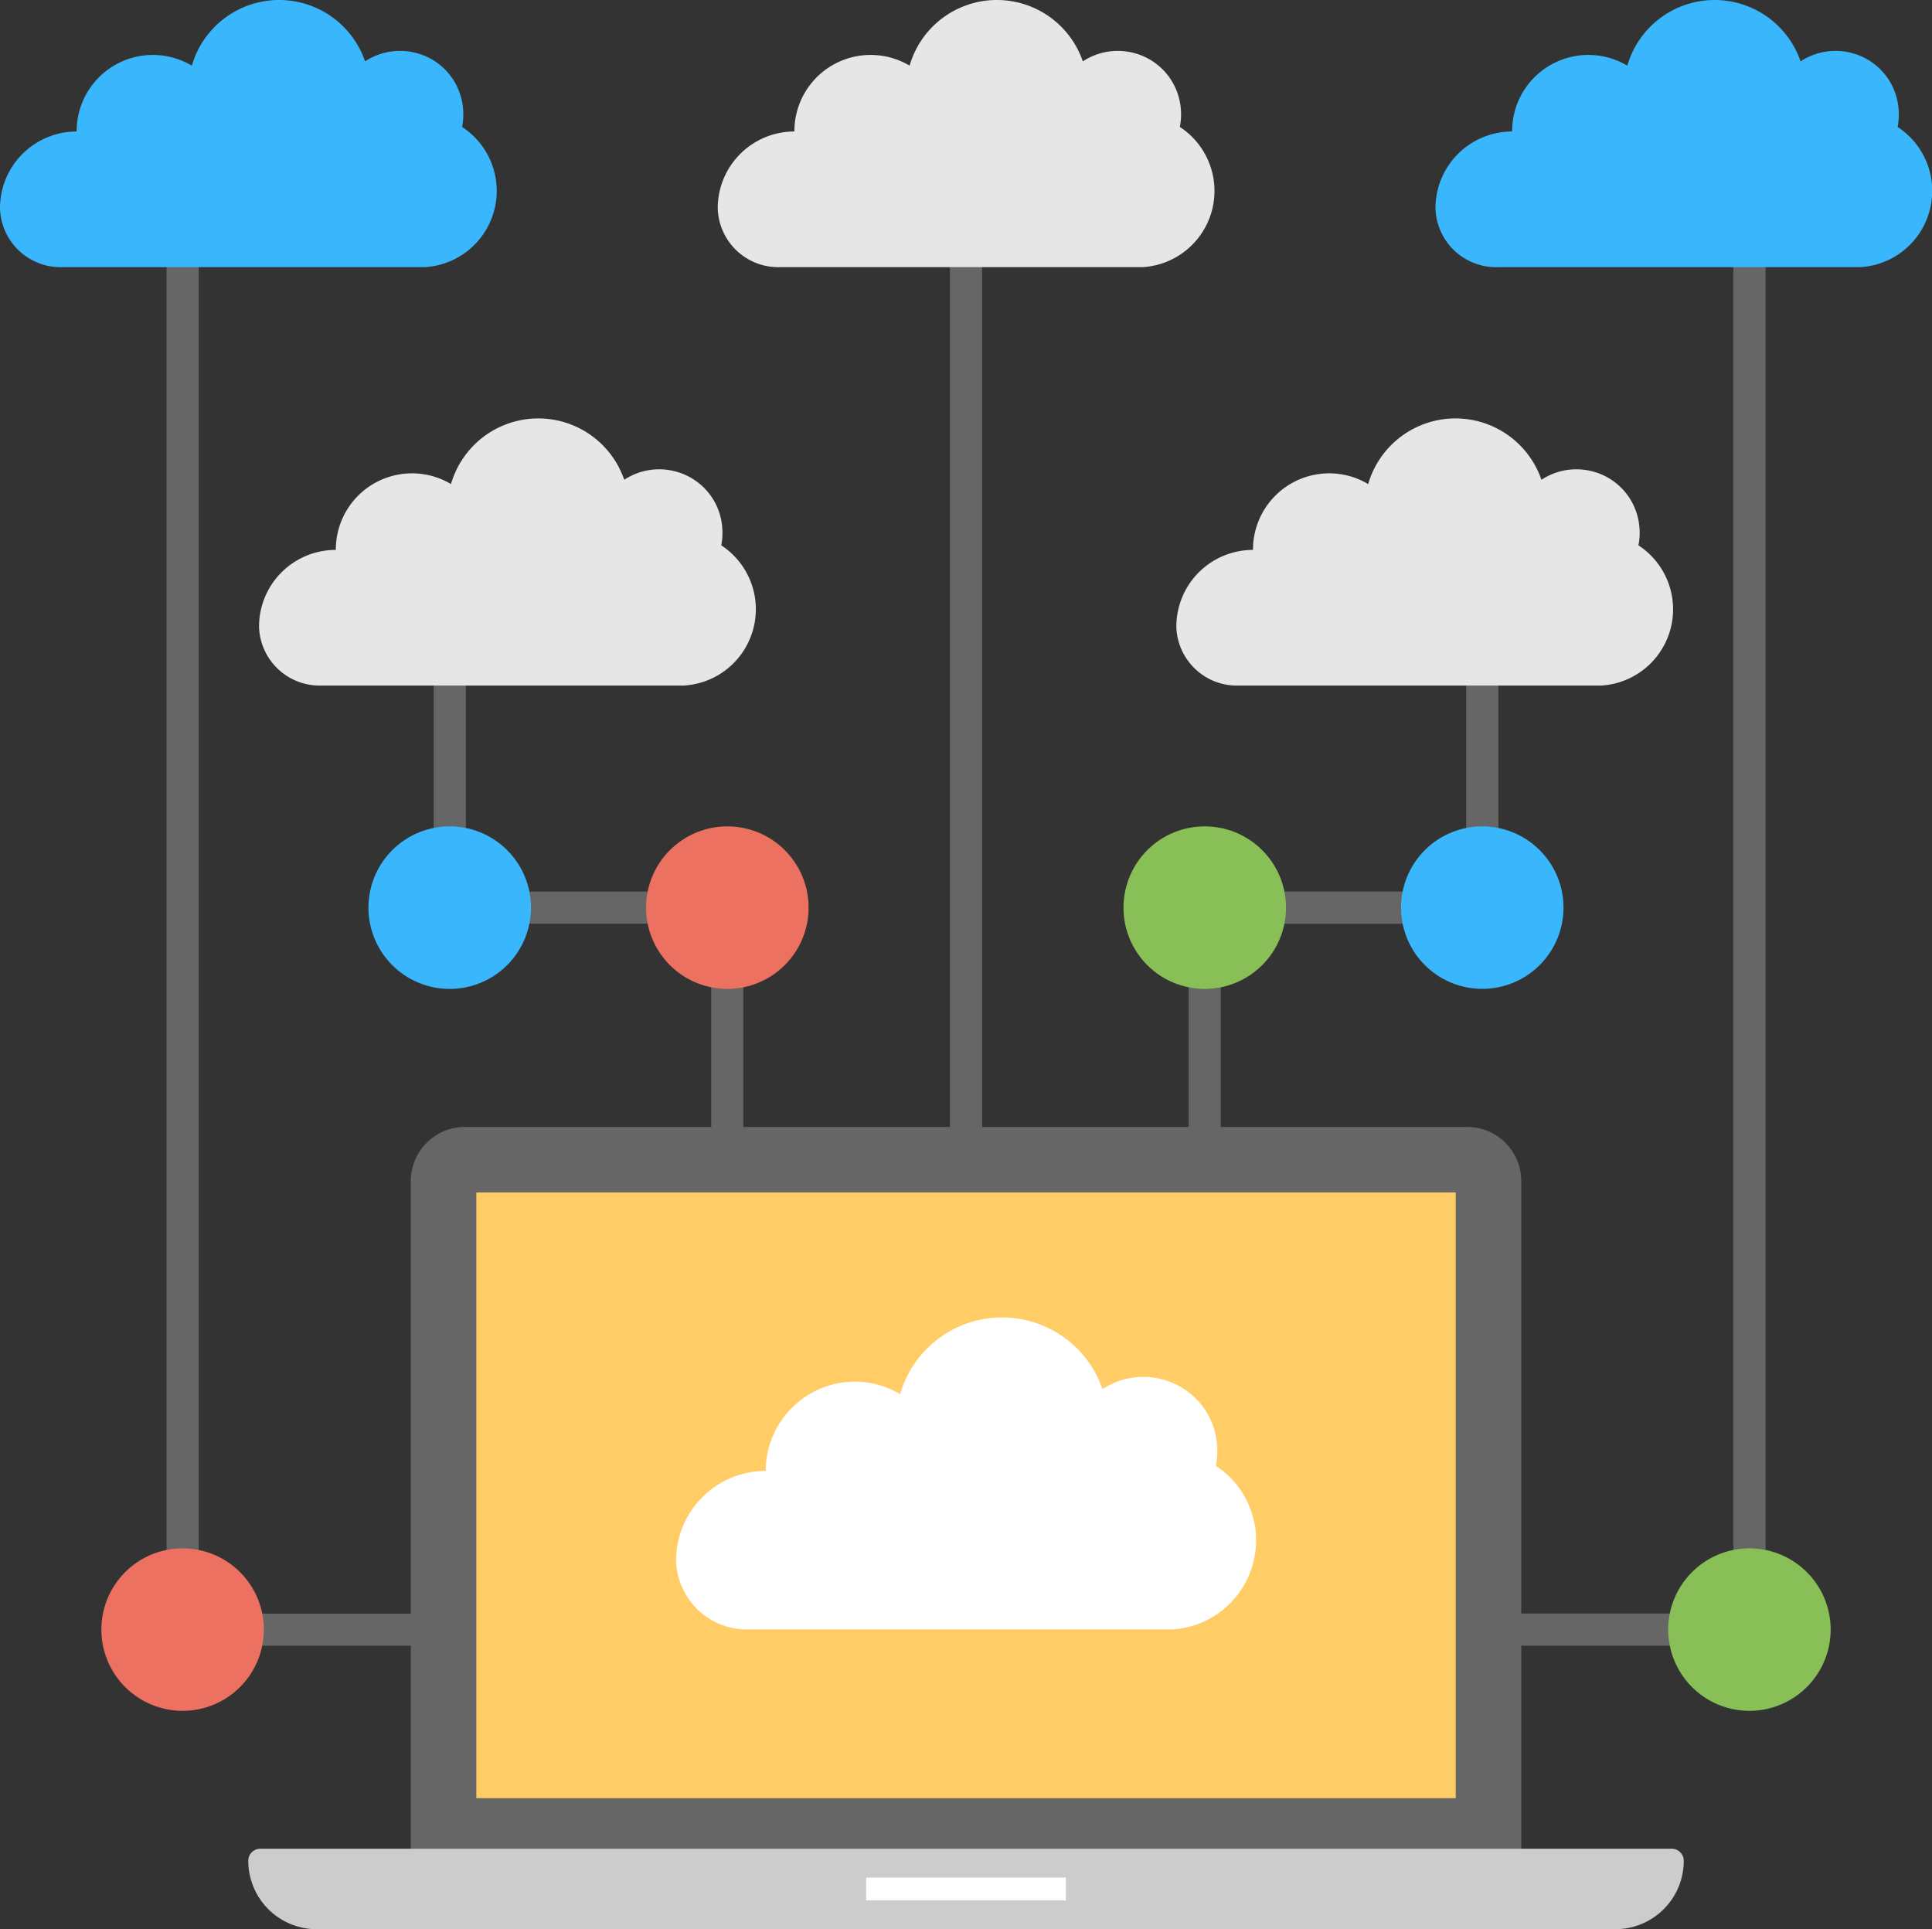 <?xml version="1.0" encoding="UTF-8"?> <svg xmlns="http://www.w3.org/2000/svg" width="67.501" height="67.402" viewBox="0 0 67.501 67.402"><rect x="0" y="0" width="67.501" height="67.402" fill="#333333" stroke="none"/><defs><style> .cls-1 { fill: #666; } .cls-2 { fill: #fc6; } .cls-3 { fill: #e6e6e6; } .cls-4 { fill: #3ab7fc; } .cls-5 { fill: #fff; } .cls-6 { fill: #ccc; } .cls-7 { fill: #88c057; } .cls-8 { fill: #ed7161; } </style></defs><g id="_04-2_icon_DR_as_a_Service" data-name="04-2 icon_DR as a Service" transform="translate(22475.751 10209.286)"><path id="Path_20449" data-name="Path 20449" class="cls-1" d="M35,2224.052a.562.562,0,0,1-.562-.562v-38.91a.562.562,0,0,1,1.124,0v38.91a.562.562,0,0,1-.562.562" transform="translate(-22477 -12386.997)"></path><path id="Path_20450" data-name="Path 20450" class="cls-1" d="M43.341,2221.573a.562.562,0,0,1-.562-.562V2209.42a.563.563,0,0,1,.562-.562h9.134V2200.2a.563.563,0,0,1,1.125,0v9.223a.563.563,0,0,1-.562.562H43.9v11.029a.562.562,0,0,1-.562.562" transform="translate(-22477 -12386.997)"></path><path id="Path_20451" data-name="Path 20451" class="cls-1" d="M26.659,2221.573a.562.562,0,0,1-.562-.562v-11.029H16.963a.562.562,0,0,1-.561-.562V2200.2a.561.561,0,1,1,1.123,0v8.661h9.134a.563.563,0,0,1,.562.562v11.591a.562.562,0,0,1-.562.562" transform="translate(-22477 -12386.997)"></path><path id="Path_20452" data-name="Path 20452" class="cls-1" d="M62.372,2235.205H51.718a.562.562,0,1,1,0-1.123H61.81V2184.2a.562.562,0,1,1,1.124,0v50.447a.562.562,0,0,1-.562.562" transform="translate(-22477 -12386.997)"></path><path id="Path_20453" data-name="Path 20453" class="cls-1" d="M18.282,2235.205H7.629a.561.561,0,0,1-.561-.562V2184.2a.562.562,0,1,1,1.123,0v49.886H18.282a.562.562,0,1,1,0,1.123" transform="translate(-22477 -12386.997)"></path><path id="Path_20454" data-name="Path 20454" class="cls-1" d="M52.506,2217.083H17.494a1.893,1.893,0,0,0-1.893,1.892v24.731H54.4v-24.731a1.893,1.893,0,0,0-1.893-1.892" transform="translate(-22477 -12386.997)"></path><rect id="Rectangle_15744" data-name="Rectangle 15744" class="cls-2" width="34.219" height="21.162" transform="translate(-22459.109 -10167.626)"></rect><path id="Path_20455" data-name="Path 20455" class="cls-3" d="M42.469,2182.153a2.264,2.264,0,0,0-.059-1.125,2.191,2.191,0,0,0-1.518-1.459,2.218,2.218,0,0,0-1.811.286,3.174,3.174,0,0,0-6.052.15,2.663,2.663,0,0,0-4.025,2.3,2.678,2.678,0,0,0-2.678,2.678v.025a2.116,2.116,0,0,0,2.147,2.037H41.151a2.668,2.668,0,0,0,1.318-4.9" transform="translate(-22477 -12386.997)"></path><path id="Path_20456" data-name="Path 20456" class="cls-4" d="M67.546,2182.153a2.264,2.264,0,0,0-.059-1.125,2.191,2.191,0,0,0-1.518-1.459,2.218,2.218,0,0,0-1.811.286,3.175,3.175,0,0,0-6.053.15,2.662,2.662,0,0,0-4.024,2.3,2.678,2.678,0,0,0-2.678,2.678v.025a2.117,2.117,0,0,0,2.148,2.037H66.228a2.668,2.668,0,0,0,1.318-4.9" transform="translate(-22477 -12386.997)"></path><path id="Path_20457" data-name="Path 20457" class="cls-4" d="M17.392,2182.153a2.264,2.264,0,0,0-.059-1.125,2.191,2.191,0,0,0-1.518-1.459,2.218,2.218,0,0,0-1.811.286,3.174,3.174,0,0,0-6.052.15,2.663,2.663,0,0,0-4.025,2.3,2.678,2.678,0,0,0-2.678,2.678v.025a2.117,2.117,0,0,0,2.148,2.037H16.074a2.668,2.668,0,0,0,1.318-4.9" transform="translate(-22477 -12386.997)"></path><path id="Path_20458" data-name="Path 20458" class="cls-3" d="M58.492,2196.771a2.275,2.275,0,0,0-.059-1.125,2.191,2.191,0,0,0-1.518-1.459,2.219,2.219,0,0,0-1.811.286,3.175,3.175,0,0,0-6.053.15,2.662,2.662,0,0,0-4.024,2.3,2.678,2.678,0,0,0-2.678,2.678v.025a2.117,2.117,0,0,0,2.148,2.037H57.174a2.668,2.668,0,0,0,1.318-4.9" transform="translate(-22477 -12386.997)"></path><path id="Path_20459" data-name="Path 20459" class="cls-3" d="M26.447,2196.771a2.287,2.287,0,0,0-.059-1.125,2.194,2.194,0,0,0-1.519-1.459,2.217,2.217,0,0,0-1.81.286,3.175,3.175,0,0,0-6.053.15,2.662,2.662,0,0,0-4.024,2.3A2.678,2.678,0,0,0,10.3,2199.6v.025a2.117,2.117,0,0,0,2.148,2.037H25.128a2.669,2.669,0,0,0,1.319-4.9" transform="translate(-22477 -12386.997)"></path><path id="Path_20460" data-name="Path 20460" class="cls-5" d="M43.728,2228.924a2.641,2.641,0,0,0-.069-1.315,2.56,2.56,0,0,0-1.774-1.7,2.59,2.59,0,0,0-2.116.334,3.709,3.709,0,0,0-7.072.176,3.1,3.1,0,0,0-1.573-.439A3.129,3.129,0,0,0,28,2229.1a3.129,3.129,0,0,0-3.129,3.129v.029a2.474,2.474,0,0,0,2.509,2.381H42.188a3.118,3.118,0,0,0,1.54-5.72" transform="translate(-22477 -12386.997)"></path><path id="Path_20461" data-name="Path 20461" class="cls-6" d="M59.657,2242.3H10.343a.42.42,0,0,0-.42.42,2.391,2.391,0,0,0,2.391,2.391H57.686a2.391,2.391,0,0,0,2.391-2.391.42.42,0,0,0-.42-.42" transform="translate(-22477 -12386.997)"></path><rect id="Rectangle_15745" data-name="Rectangle 15745" class="cls-5" width="6.979" height="0.794" transform="translate(-22445.49 -10143.688)"></rect><path id="Path_20462" data-name="Path 20462" class="cls-7" d="M65.209,2234.644a2.838,2.838,0,1,1-2.838-2.838,2.838,2.838,0,0,1,2.838,2.838" transform="translate(-22477 -12386.997)"></path><path id="Path_20463" data-name="Path 20463" class="cls-4" d="M55.875,2209.42a2.838,2.838,0,1,1-2.838-2.838,2.838,2.838,0,0,1,2.838,2.838" transform="translate(-22477 -12386.997)"></path><path id="Path_20464" data-name="Path 20464" class="cls-7" d="M46.18,2209.42a2.839,2.839,0,1,1-2.838-2.838,2.838,2.838,0,0,1,2.838,2.838" transform="translate(-22477 -12386.997)"></path><path id="Path_20465" data-name="Path 20465" class="cls-8" d="M29.5,2209.42a2.839,2.839,0,1,1-2.838-2.838,2.838,2.838,0,0,1,2.838,2.838" transform="translate(-22477 -12386.997)"></path><path id="Path_20466" data-name="Path 20466" class="cls-4" d="M19.8,2209.42a2.839,2.839,0,1,1-2.838-2.838,2.838,2.838,0,0,1,2.838,2.838" transform="translate(-22477 -12386.997)"></path><path id="Path_20467" data-name="Path 20467" class="cls-8" d="M10.467,2234.644a2.838,2.838,0,1,1-2.838-2.838,2.838,2.838,0,0,1,2.838,2.838" transform="translate(-22477 -12386.997)"></path></g></svg> 